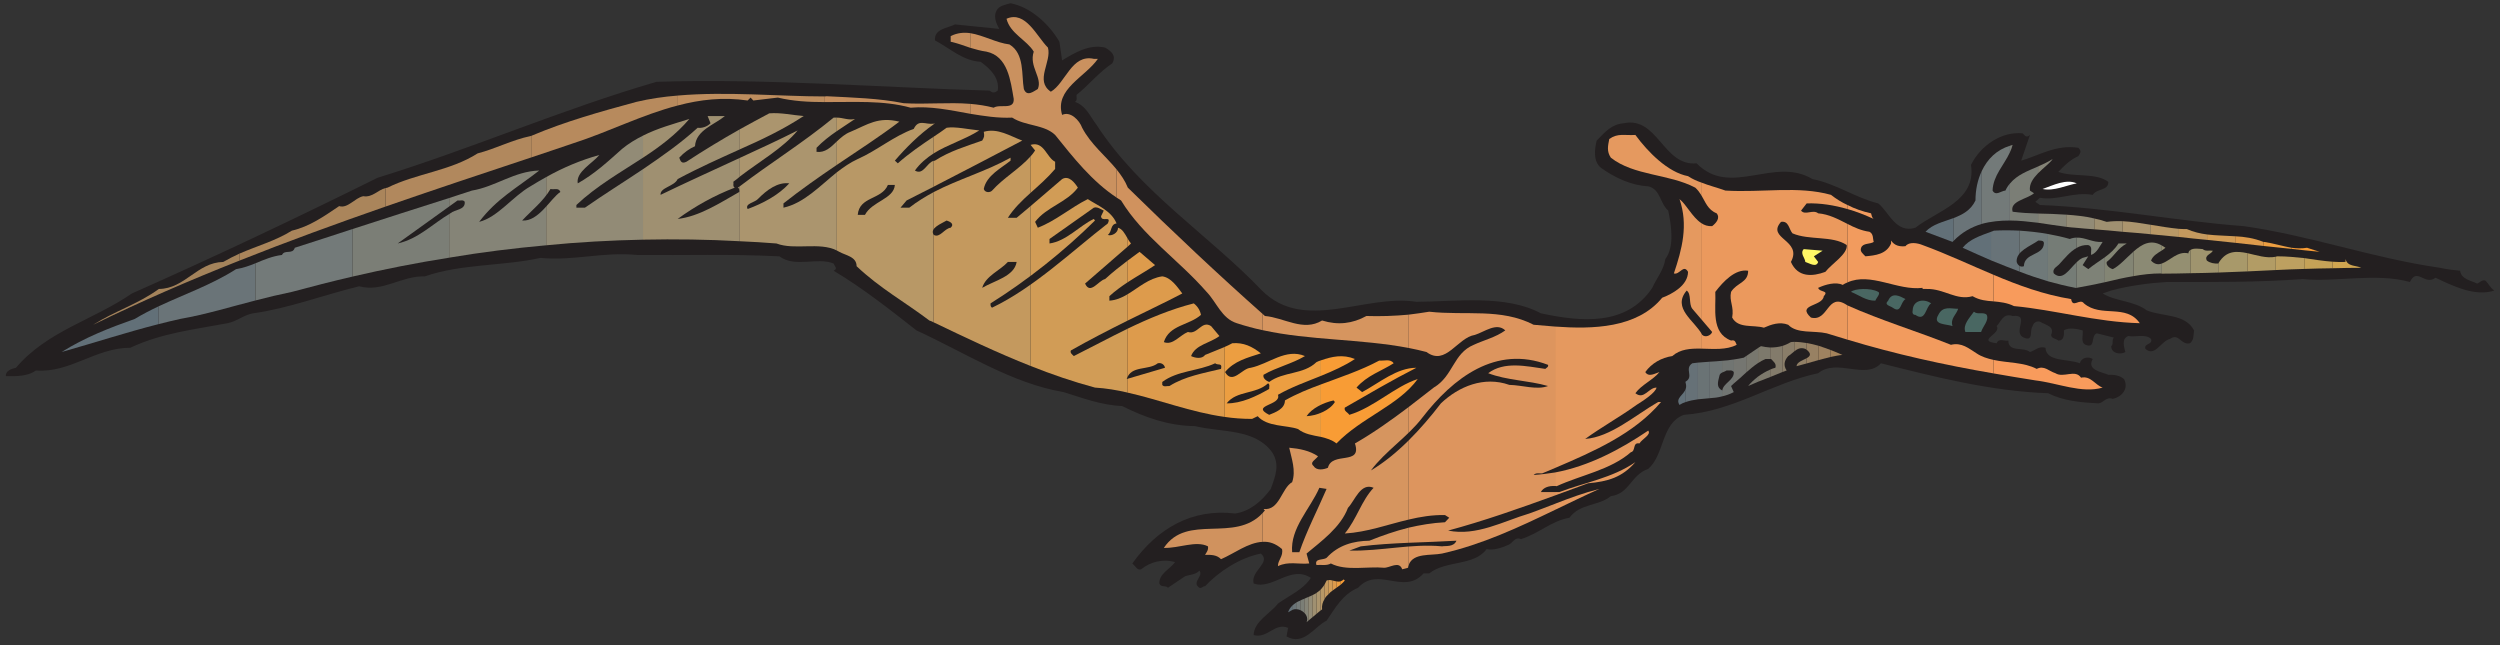 <?xml version="1.0" encoding="UTF-8" standalone="no"?>
<!-- Created with Inkscape (http://www.inkscape.org/) -->

<svg
   xmlns:dc="http://purl.org/dc/elements/1.1/"
   xmlns:cc="http://creativecommons.org/ns#"
   xmlns:rdf="http://www.w3.org/1999/02/22-rdf-syntax-ns#"
   xmlns:svg="http://www.w3.org/2000/svg"
   xmlns="http://www.w3.org/2000/svg"
   xmlns:sodipodi="http://sodipodi.sourceforge.net/DTD/sodipodi-0.dtd"
   xmlns:inkscape="http://www.inkscape.org/namespaces/inkscape"
   id="svg10269"
   version="1.1"
   inkscape:version="0.48.1 "
   width="271.25"
   height="70"
   xml:space="preserve"
   sodipodi:docname="Pterodactyl_9.pdf"><rect width="100%" height="100%" fill="#333333" stroke="none"/><defs
     id="defs10273" /><sodipodi:namedview
     pagecolor="#ffffff"
     bordercolor="#666666"
     borderopacity="1"
     objecttolerance="10"
     gridtolerance="10"
     guidetolerance="10"
     inkscape:pageopacity="0"
     inkscape:pageshadow="2"
     inkscape:window-width="640"
     inkscape:window-height="480"
     id="namedview10271"
     showgrid="false"
     inkscape:zoom="1.7695853"
     inkscape:cx="135.625"
     inkscape:cy="35"
     inkscape:window-x="384"
     inkscape:window-y="84"
     inkscape:window-maximized="0"
     inkscape:current-layer="g10277" /><g
     id="g10277"
     inkscape:groupmode="layer"
     inkscape:label="Pterodactyl_9"
     transform="matrix(1.25,0,0,-1.25,0,70)"><g
       id="g10279"
       transform="scale(0.24,0.24)"><path
         d="m 383.152,218.242 0.977,-6.762 c 4.641,2.852 9.848,5.946 15.547,4.645 2.281,-1.305 4.152,-2.934 2.605,-5.703 -4.64,-3.012 -8.871,-8.223 -12.941,-11.399 -0.082,-0.898 0.406,-2.039 -0.57,-2.527 4.07,-1.465 5.371,-5.129 7.812,-8.305 15.875,-24.433 40.621,-39.824 59.832,-59.937 15.387,-15.313 37.203,-1.141 55.844,-4.074 14.41,0.082 32.238,2.687 45.015,-4.153 14.735,-3.175 31.016,-4.64 40.297,9.203 1.547,3.5 4.153,6.434 4.723,10.422 3.418,4.481 2.113,12.301 1.055,17.512 -3.094,2.688 -2.766,7.734 -7.243,8.793 -5.945,0.246 -12.128,3.098 -17.093,6.68 -2.934,2.441 -2.282,6.84 -1.547,9.851 3.254,3.34 5.371,5.864 9.765,6.274 12.375,2.605 14.247,-15.637 26.375,-14.496 12.211,-12.543 28.004,2.687 41.926,-5.703 8.383,-1.629 15.547,-6.758 23.77,-8.793 3.824,-3.012 6.347,-10.997 13.429,-8.797 7.735,6.109 22.141,9.609 20.11,22.722 3.5,7.086 11.152,12.215 18.723,11.403 0.566,-0.571 1.058,-1.469 2.035,-0.981 l 0.566,0.41 -3.172,-9.285 c 6.188,1.711 12.617,5.946 20.676,4.641 1.141,-1.137 0.895,-1.711 0,-3.012 -3.094,-1.387 -5.129,-3.504 -7.246,-5.703 5.617,-2.035 13.433,-0.16 18.074,-3.582 0.16,-3.258 -4.152,-2.359 -5.617,-4.723 -7.004,1.223 -12.781,-2.199 -19.133,-1.058 l -1.625,-1.465 1.625,-1.141 c 25.317,-0.976 49.496,-5.863 73.836,-7.656 24.34,-3.5 46.563,-11.563 70.902,-15.066 2.606,-0.571 4.801,-0.813 7.246,-1.059 0.407,-3.094 3.907,-3.5 6.184,-4.641 1.059,0.407 1.793,1.547 3.012,1.059 1.14,-1.141 1.711,-2.606 3.176,-3.582 -6.754,-2.281 -14.817,1.547 -21.247,4.641 -3.906,-3.012 -6.675,3.91 -9.281,-1.547 -12.289,3.422 -26.781,-0.164 -38.746,1.058 -16.769,-1.222 -31.992,-1.058 -49.168,-1.058 -5.781,-0.325 -13.676,-1.305 -20.105,-3.094 l -3.094,-1.059 c 4.559,-2.851 11.312,-2.605 15.953,-6.109 5.781,-2.359 13.922,-1.141 17.094,-7.246 -0.242,-1.711 0,-3.504 -1.465,-4.645 -3.336,-0.812 -3.988,3.91 -7.246,1.551 -3.172,-0.652 -5.453,-6.68 -8.871,-3.586 -0.653,2.117 2.769,1.387 2.035,3.586 -2.035,1.953 -5.535,0.567 -8.223,1.055 -2.605,-0.895 -1.465,-4.235 -1.058,-5.781 -1.789,-1.059 -5.125,-0.571 -5.125,2.117 0.972,0.816 0.078,2.281 0.972,3.097 -2.031,0.567 -4.066,0.977 -6.183,1.547 -2.364,-0.898 -0.246,-5.621 -4.071,-4.156 -1.953,0.98 -0.734,3.504 -1.058,5.215 -1.875,0.57 -5.293,1.14 -6.758,0 0.082,-1.711 0,-3.746 -2.035,-3.664 -0.895,0.73 -2.524,0.73 -2.606,2.035 1.387,3.176 -1.953,3.5 -4.07,4.805 -1.383,0.324 -2.359,-0.571 -2.605,-1.629 -1.219,-1.305 0.492,-5.782 -3.172,-4.153 -4.399,1.871 2.605,8.551 -4.071,7.817 -3.421,1.14 -4.07,-1.875 -5.781,-3.664 1.953,-2.688 -7.57,-5.293 0,-6.192 0.817,2.039 2.77,0.653 4.235,0.981 0,-4.399 5.371,-2.121 7.812,-4.156 1.875,0.57 3.258,2.281 5.617,1.546 0.246,-5.211 8.141,-3.906 12.457,-5.617 0.407,2.035 3.012,2.606 4.641,1.547 -2.363,-4.07 3.5,-4.723 5.617,-5.699 2.195,0.078 4.149,-0.246 5.695,-1.547 1.875,-3.586 -0.976,-6.516 -4.07,-7.168 -2.441,0.895 -3.336,-1.465 -5.207,-1.629 -6.351,0.324 -12.699,0.895 -18.156,3.664 -20.676,0.734 -40.781,5.863 -60.481,10.832 -5.617,-6.109 -15.875,1.953 -22.711,-3.586 -16.851,-3.582 -30.773,-13.844 -48.601,-15.062 -8.219,-3.094 -6.918,-14.414 -12.86,-19.547 -6.351,-2.199 -6.675,-8.957 -13.515,-9.852 -4.477,-3.664 -11.07,-2.527 -14.977,-7.82 -6.429,-1.059 -11.316,-5.863 -17.582,-7.734 -2.199,1.059 -3.011,-1.629 -4.64,-2.117 -2.364,-1.059 -5.375,-2.035 -7.735,-1.469 -4.476,-6.188 -14.652,-3.988 -20.758,-8.793 l -2.035,0 c -7.164,-8.062 -16.441,2.769 -23.687,-5.211 -5.699,-2.363 -8.387,-7.574 -11.399,-11.891 -4.312,-2.039 -8.218,-9.285 -14.488,-5.703 l 0.57,3.098 c -4.804,2.035 -7.488,-3.992 -12.457,-2.605 0.082,4.965 6.188,7.898 8.793,11.398 3.989,2.852 9.282,5.133 11.883,9.285 -7.242,4.805 -13.918,-4.48 -20.676,-2.035 -1.218,4.559 6.512,7.574 2.606,10.828 -7.731,-1.547 -15.305,-6.594 -20.188,-11.805 -0.816,0.078 -1.14,-0.898 -2.035,-0.57 -3.012,2.035 1.629,4.152 0,6.188 -1.465,-1.547 -3.5,-1.387 -5.211,-2.035 l -6.183,-4.152 c -0.653,0.977 -2.528,0 -3.094,1.547 -0.164,3.5 3.742,5.129 5.695,7.734 -4.394,1.305 -9.035,0.082 -12.289,-2.606 -1.387,-0.488 -2.199,1.305 -2.605,1.547 l -0.571,0.57 c 9.118,12.785 21.653,19.953 37.2,18.078 5.211,0.734 9.609,4.398 12.863,8.879 1.629,4.477 3.418,8.793 0.488,13.274 -6.269,8.633 -18.234,7.086 -27.84,9.445 -9.605,0.082 -18.234,3.176 -26.375,7.25 -7.57,0.324 -14.328,2.93 -21.164,5.047 -18.804,3.176 -35.656,14.254 -53.238,22.317 -9.445,7.41 -19.539,15.39 -29.957,21.578 1.629,0.816 0.324,1.629 0,2.609 -5.941,2.442 -13.922,-1.629 -19.617,2.606 -18.723,0.894 -33.539,0.324 -51.285,0.488 -12.946,1.219 -22.711,-2.199 -35.168,-1.058 -12.942,-2.934 -28.817,-2.118 -41.762,-6.68 -8.625,0.246 -15.219,-5.863 -23.77,-3.582 -13.265,-3.258 -25.804,-8.063 -38.34,-9.774 -3.418,-0.57 -5.859,-2.929 -9.281,-3.582 -11.965,-2.281 -23.688,-3.504 -35.164,-8.879 -12.535,0 -21.816,-9.203 -34.109,-8.222 -2.93,-2.117 -7,-2.117 -10.906,-2.035 -0.082,1.953 2.035,2.684 3.66,3.011 11.316,13.356 28.168,17.344 41.926,26.875 29.953,13.274 59.504,27.282 88.891,41.86 34.11,10.504 66.59,24.754 100.86,34.691 39.074,1.301 82.707,-2.117 120.398,-3.176 1.223,-0.898 1.789,-0.898 3.012,0 0.73,4.559 -2.77,7.981 -6.188,10.422 -6.43,0.328 -11.07,4.887 -16.523,7.738 -0.328,4.235 4.558,4.399 7.242,5.782 5.293,-0.571 11.398,-1.141 16.039,-1.629 -1.141,1.953 -2.199,4.558 -0.977,6.68 0.895,1.707 3.254,2.117 5.047,2.605 7.242,-1.387 13.918,-7.492 17.664,-13.926"
         style="fill:#231f20;fill-opacity:1;fill-rule:nonzero;stroke:none"
         id="path10281" /><path
         d="m 86.598,141.609 0,-2.527 C 68.688,132 51.023,124.344 33.684,115.875 c 7.816,4.969 16.281,7.492 23.77,12.949 9.445,0.078 13.84,9.61 23.281,9.77 1.957,1.14 3.91,2.117 5.863,3.015"
         style="fill:#a4835b;fill-opacity:1;fill-rule:nonzero;stroke:none"
         id="path10283" /><path
         d="m 86.598,139.082 0,2.527 c 6.348,2.77 13.105,4.641 18.968,8.305 6.348,1.469 11.559,5.133 17.094,8.879 3.094,-0.98 5.617,2.93 8.711,3.582 3.336,-0.57 5.289,2.281 8.059,2.934 l 0,-6.68 c -17.746,-6.188 -35.414,-12.621 -52.832,-19.547"
         style="fill:#aa855b;fill-opacity:1;fill-rule:nonzero;stroke:none"
         id="path10285" /><path
         d="m 139.43,158.629 0,6.68 c 0.242,0.078 0.488,0.078 0.73,0.16 10.34,5.133 22.633,6.027 32.563,12.379 6.593,1.711 12.457,4.886 19.129,6.269 0.164,0 0.328,0.082 0.488,0.164 l 0,-7.816 c -17.664,-5.863 -35.328,-11.727 -52.91,-17.836"
         style="fill:#b1885d;fill-opacity:1;fill-rule:nonzero;stroke:none"
         id="path10287" /><path
         d="m 192.34,176.465 0,7.816 c 12.129,5.133 24.91,8.715 37.855,12.215 4.801,1.141 9.848,1.875 14.977,2.281 l 0,-3.582 c -12.942,-3.34 -25.152,-9.609 -37.852,-13.683 -4.965,-1.711 -9.933,-3.34 -14.98,-5.047"
         style="fill:#b78a5d;fill-opacity:1;fill-rule:nonzero;stroke:none"
         id="path10289" /><path
         d="m 245.172,195.195 0,3.582 c 17.582,1.547 37.039,-0.324 52.914,-0.324 l 0,-2.039 c -5.699,0 -11.398,0.328 -16.77,1.629 l -8.875,-1.059 -0.976,1.059 -1.059,-1.059 c -8.871,1.305 -17.176,0.329 -25.234,-1.789"
         style="fill:#bd8d5e;fill-opacity:1;fill-rule:nonzero;stroke:none"
         id="path10291" /><path
         d="m 298.086,196.414 0,2.039 c 0.324,0 0.566,0 0.812,0.078 9.442,-0.488 19.051,-0.73 27.922,-2.523 8.059,-0.488 16.2,0.406 24.094,-0.242 l 0,-3.586 c -7.242,1.304 -14.406,2.851 -21.57,2.199 -9.93,2.769 -20.758,1.957 -31.258,2.035 l 0,0 z m 52.828,24.922 0,-5.293 c -2.277,0.812 -4.637,1.629 -7.082,2.199 l 0,2.035 c 2.445,1.223 4.805,1.383 7.082,1.059"
         style="fill:#c48e5e;fill-opacity:1;fill-rule:nonzero;stroke:none"
         id="path10293" /><path
         d="m 350.914,192.18 0,3.586 c 2.852,-0.246 5.699,-0.653 8.469,-1.387 2.195,1.469 7.488,-0.977 7.246,3.176 -1.141,6.597 -2.117,15.472 -9.852,17.101 -1.953,0.246 -3.906,0.817 -5.863,1.387 l 0,5.293 c 4.723,-0.734 9.445,-3.504 14.168,-4.074 5.535,-3.336 4.313,-11.074 5.207,-16.121 1.141,-3.016 3.664,-0.735 5.047,0 1.793,4.07 -3.254,8.062 -1.465,13.515 -2.441,4.153 -8.547,6.516 -9.848,11.891 6.918,3.094 10.989,-6.516 14.977,-10.422 1.465,-5.133 -4.883,-11.973 1.059,-15.965 5.375,3.176 7.488,13.684 15.546,11.891 l 1.465,0 c -4.636,-6.676 -15.711,-10.91 -12.941,-20.278 3.012,1.465 6.269,-1.953 7.246,-4.64 3.094,-5.945 8.383,-10.098 12.453,-15.067 l 0,-10.179 c -8.871,5.863 -15.547,14.332 -22.223,22.64 -3.988,3.825 -10.746,3.176 -15.546,6.27 -5.129,-0.246 -10.176,0.57 -15.145,1.383"
         style="fill:#ca915f;fill-opacity:1;fill-rule:nonzero;stroke:none"
         id="path10295" /><path
         d="m 403.828,161.887 0,10.179 c 1.629,-2.035 3.094,-4.152 4.07,-6.597 16.524,-16.207 32.969,-31.68 48.762,-45.684 l 0,-5.863 c -3.176,0.648 -6.351,1.547 -9.363,2.523 -5.453,1.711 -7.242,7.493 -10.906,11.321 -10.422,11.886 -23.039,20.113 -30.934,33.062 -0.488,0.324 -1.059,0.652 -1.629,1.059 l 0,0 z m 52.832,-114.094 0,-10.422 c -5.293,-0.246 -10.422,-4.316 -15.058,-6.273 -1.465,1.547 -3.504,1.629 -5.782,1.547 0.571,0.977 1.301,1.793 1.059,3.094 -4.316,2.203 -10.418,-0.731 -15.957,-0.566 8.387,12.621 25.562,1.629 35.738,12.621"
         style="fill:#d0925e;fill-opacity:1;fill-rule:nonzero;stroke:none"
         id="path10297" /><path
         d="m 456.66,37.371 0,10.422 c 0.242,0.328 0.488,0.57 0.813,0.894 l -0.489,0.57 c 5.782,-0.731 6.512,7.574 10.34,9.691 1.465,4.234 -0.246,8.633 -1.058,12.461 3.742,-0.328 7.406,-1.059 10.418,-3.094 -0.813,-1.223 -3.254,-2.199 -1.547,-3.586 1.058,-1.707 3.664,-1.219 5.129,-0.57 1.464,6.027 12.457,0.652 9.769,8.797 6.43,3.664 13.106,8.387 19.457,13.191 l 0,-40.719 c -7.652,-1.789 -14.98,-4.559 -23.121,-5.047 4.317,5.211 6.024,11.891 10.422,16.531 -4.723,2.035 -6.758,-4.641 -9.281,-7.246 -2.606,-7.004 -9.606,-12.055 -14.977,-16.535 l 0.977,-3.582 c -3.746,-0.406 -7.571,0.894 -11.317,-0.977 -0.082,2.199 2.035,3.582 1.465,6.188 -2.359,2.039 -4.64,2.77 -7,2.609 l 0,0 z m 0,76.551 0,5.863 c 0.242,-0.246 0.488,-0.488 0.813,-0.734 6.922,-0.571 13.922,-5.781 20.679,-1.629 5.778,-1.793 10.989,-1.141 16.036,1.629 4.8,-0.164 10.175,0 15.304,0.488 l 0,-12.055 c -17.504,3.34 -35.738,2.692 -52.832,6.438 l 0,0 z m 52.832,-71.422 0,-13.438 c -0.082,-0.324 -0.246,-0.652 -0.246,-1.059 l -2.117,-0.57 c -1.137,3.258 -4.559,0.406 -6.676,0.57 -5.695,0.57 -13.672,-1.305 -19.129,1.547 -1.465,-0.894 -3.5,-0.406 -5.211,-0.57 -0.812,2.527 2.524,1.711 3.664,2.605 4.235,4.645 9.77,6.109 15.469,6.191 4.641,1.871 9.359,3.5 14.246,4.723"
         style="fill:#d6955f;fill-opacity:1;fill-rule:nonzero;stroke:none"
         id="path10299" /><path
         d="m 509.492,29.062 0,13.438 c 4.231,0.977 8.547,1.711 13.106,1.953 l 1.547,1.629 -1.547,0.977 c -4.641,0.082 -8.957,-0.648 -13.106,-1.629 l 0,40.719 c 3.094,2.363 6.106,4.727 9.035,7.004 7.082,4.156 7,12.379 14.489,15.473 3.664,1.711 7.898,2.688 11.398,5.215 -3.176,3.012 -7.57,-0.57 -10.992,-1.629 -6.348,-0.977 -10.5,-11.402 -17.5,-6.191 -2.199,0.57 -4.313,1.058 -6.43,1.464 l 0,12.055 c 2.524,0.324 5.047,0.652 7.406,1.059 13.27,-1.465 25.887,1.382 37.77,-4.723 2.363,-0.164 4.969,-0.406 7.734,-0.652 l 0,-51.141 c -1.629,-0.652 -3.175,-1.305 -4.64,-1.957 -1.059,-0.082 -2.278,0.328 -3.094,-0.57 2.605,0.164 5.129,0.488 7.734,0.898 l 0,-4.887 c -2.195,0.082 -4.23,-0.488 -5.129,-2.199 l 5.129,0 0,-1.223 c -12.941,-4.723 -25.968,-9.285 -38.664,-12.703 10.254,-2.117 20.024,3.418 29.387,6.188 3.09,1.141 6.184,2.281 9.277,3.504 l 0,-2.199 c -13.187,-6.352 -26.375,-12.543 -40.863,-15.801 -4.152,-0.812 -10.34,0.328 -12.047,-4.07"
         style="fill:#dd955e;fill-opacity:1;fill-rule:nonzero;stroke:none"
         id="path10301" /><path
         d="m 562.402,48.934 0,2.199 c 5.211,2.035 10.504,3.988 16.039,5.375 -5.457,-2.445 -10.746,-5.051 -16.039,-7.574 l 0,0 z m 0,5.211 0,1.223 1.547,0 c 9.199,3.5 19.129,5.051 27.516,10.832 -4.805,-5.539 -9.93,-7.004 -17.094,-7.656 -3.988,-1.465 -7.98,-2.934 -11.969,-4.399 l 0,0 z m 0,3.422 0,4.887 c 12.211,2.277 23.61,8.305 33.703,15.145 1.219,-1.465 -2.199,-3.012 -3.175,-4.641 -2.606,0.488 -1.223,-2.769 -3.094,-3.176 -7.406,-6.434 -17.988,-8.227 -26.863,-12.297 -0.243,0.082 -0.407,0.082 -0.571,0.082 l 0,0 z m 0,6.516 0,51.141 c 13.594,-0.977 29.633,-0.653 38.75,10.425 3.825,1.465 9.282,4.477 9.36,9.364 -1.625,2.933 -3.094,-1.223 -5.125,-0.571 2.929,8.715 5.289,17.512 2.031,26.875 2.445,-1.875 4.559,-6.433 7.816,-8.632 l 0,-45.442 c -3.824,0.082 -7.57,-0.164 -10.418,-2.687 -3.91,-0.571 -7.492,-2.606 -9.769,-5.782 1.219,-2.035 3.664,-0.41 5.129,0 -2.281,-2.852 -6.594,-4.641 -8.711,-7.656 3.176,-2.523 4.801,2.117 7.652,2.035 -0.406,-1.871 -4.64,-4.641 -7.246,-6.269 -6.105,-4.398 -12.859,-8.145 -18.558,-12.297 9.117,0.652 17.828,8.387 26.375,13.355 l 1.058,0 C 591.059,76.457 576.324,70.027 562.402,64.082 l 0,0 z m 52.832,103.262 0,-4.481 c -0.57,0.895 -1.218,1.793 -2.117,2.606 -9.605,5.051 -22.14,4.234 -30.527,10.832 -1.547,2.281 -1.055,4.316 -0.567,6.758 3.09,2.199 5.454,1.222 9.442,1.468 4.476,-6.109 11.723,-13.519 19.047,-14.906 1.465,-0.976 3.093,-1.707 4.722,-2.277"
         style="fill:#e5995f;fill-opacity:1;fill-rule:nonzero;stroke:none"
         id="path10303" /><path
         d="m 615.234,107.242 0,45.442 c 1.141,-0.813 2.442,-1.223 3.989,-1.141 1.465,1.141 3.011,2.934 1.629,4.641 -3.258,1.304 -4.071,4.156 -5.618,6.679 l 0,4.481 c 2.848,-1.141 5.864,-1.875 8.793,-2.934 13.348,-0.812 26.211,1.793 38.176,-1.547 1.875,-1.465 3.828,-2.687 5.945,-3.664 l 0,-1.465 c -4.804,1.383 -9.769,2.2 -14.734,2.036 l -2.035,-2.606 c 1.465,-1.875 4.312,0.57 6.187,-0.98 3.907,-0.325 7.243,-2.118 10.582,-3.825 l 0,-21.175 c -0.652,-0.243 -1.222,-0.571 -1.71,-0.895 -2.442,1.223 -6.27,0.164 -8.872,-1.059 0.489,-1.71 4.067,-0.816 2.036,-3.015 -0.411,-3.824 -10.016,-2.848 -4.641,-7.735 6.43,-1.628 5.777,9.286 12.941,4.563 0.082,-0.082 0.164,-0.082 0.246,-0.164 l 0,-12.379 c -2.523,0.734 -5.046,1.547 -7.492,2.281 -4.64,1.059 -10.742,-0.246 -13.918,3.094 -3.093,1.223 -6.187,0.082 -8.793,-1.059 -3.906,1.141 -9.277,-0.406 -11.476,3.664 0.734,4.071 -1.141,5.864 -0.406,9.286 2.113,3.418 6.183,3.257 6.183,7.652 -4.637,0.734 -8.953,-3.824 -11.883,-7.652 0.325,-5.786 -1.711,-14.825 5.7,-17.59 1.546,0.324 1.546,-0.571 2.035,-1.551 -3.746,-1.953 -8.387,-1.465 -12.864,-1.383"
         style="fill:#eb995d;fill-opacity:1;fill-rule:nonzero;stroke:none"
         id="path10305" /><path
         d="m 668.148,110.5 0,12.379 c 12.211,-5.457 24.989,-9.285 37.446,-14.254 3.906,0.98 6.511,-1.383 9.277,-3.094 1.793,-1.222 3.91,-1.871 6.106,-2.359 l 0,-4.887 c -17.989,3.094 -35.653,7.004 -52.829,12.215 l 0,0 z m 0,20.684 0,21.175 c 2.524,-1.304 5.047,-2.445 7.977,-2.851 1.547,-0.813 1.141,-2.524 1.547,-3.664 -1.305,-0.895 -3.906,-0.328 -4.559,-2.117 -0.57,-1.387 0.731,-2.2 1.547,-3.094 3.582,0.324 7.57,0.73 9.278,4.64 l 0,1.059 c 1.222,-1.793 3.015,-2.281 5.21,-2.035 1.305,1.711 4.399,1.141 6.188,0.406 8.711,-3.176 17.094,-7.168 25.641,-10.75 l 0,-9.609 c -2.524,0.164 -5.047,0.406 -7.571,1.871 -5.859,-1.707 -10.254,2.769 -16.605,2.609 l -1.465,0 0,0.406 c -9.035,-1.14 -18.805,5.782 -27.188,1.954 l 0,0 z m 0,26.55 0,1.465 c 2.684,-1.386 5.536,-2.363 8.547,-3.015 0.243,-0.813 0.325,-1.625 0.977,-2.036 -3.094,1.387 -6.27,2.688 -9.524,3.586"
         style="fill:#f29b5e;fill-opacity:1;fill-rule:nonzero;stroke:none"
         id="path10307" /><path
         d="m 720.977,98.285 0,4.887 c 5.211,-1.141 10.992,-0.817 15.632,-3.258 2.684,1.383 4.395,-0.816 6.754,-1.551 2.93,-1.871 7.164,1.551 9.282,-1.625 3.5,0.812 5.128,-2.688 7.816,-3.586 -7.57,-2.199 -16.121,1.629 -24.34,2.606 -5.129,0.816 -10.098,1.629 -15.144,2.527 l 0,0 z m 0,26.059 0,9.609 c 9.039,-3.828 18.156,-7.168 28.086,-8.793 0.57,-3.504 3.175,0.488 4.64,-1.551 6.188,-5.293 15.223,0 20.188,-7.164 -15.793,0.407 -30.61,4.805 -45.504,6.188 -2.442,1.222 -4.965,1.469 -7.41,1.711"
         style="fill:#f89b5c;fill-opacity:1;fill-rule:nonzero;stroke:none"
         id="path10309" /><path
         d="m 57.375,122.551 0,-6.434 c -11.805,-3.012 -23.285,-6.758 -35.086,-10.097 8.301,5.214 17.258,8.714 26.457,11.972 2.848,1.711 5.695,3.176 8.629,4.559"
         style="fill:#627078;fill-opacity:1;fill-rule:nonzero;stroke:none"
         id="path10311" /><path
         d="m 57.375,116.117 0,6.434 c 9.359,4.398 19.211,7.82 28,13.437 2.523,0.41 4.805,1.223 7.004,2.117 l 0,-13.437 c -8.957,-2.277 -17.828,-5.047 -27.191,-6.676 -2.606,-0.57 -5.211,-1.222 -7.812,-1.875"
         style="fill:#6a7478;fill-opacity:1;fill-rule:nonzero;stroke:none"
         id="path10313" /><path
         d="m 92.379,124.668 0,13.437 c 3.09,1.305 6.184,2.606 9.605,3.016 0.977,2.117 3.825,0 4.637,2.606 6.922,2.199 13.84,4.48 20.84,6.757 l 0,-17.183 c -7.324,-1.707 -14.652,-3.582 -21.895,-5.535 -4.398,-0.899 -8.793,-1.957 -13.187,-3.098"
         style="fill:#737a79;fill-opacity:1;fill-rule:nonzero;stroke:none"
         id="path10315" /><path
         d="m 127.461,133.301 0,17.183 c 11.641,3.746 23.363,7.575 35.004,11.239 l 0,-21.578 c -11.805,-1.875 -23.445,-4.157 -35.004,-6.844"
         style="fill:#7b7e76;fill-opacity:1;fill-rule:nonzero;stroke:none"
         id="path10317" /><path
         d="m 162.465,140.145 0,21.578 c 2.769,0.894 5.535,1.793 8.223,2.687 8.464,1.387 15.304,7.004 24.339,7.25 -8.14,-6.351 -15.386,-10.18 -21.734,-18.57 6.676,1.629 12.129,9.203 18.559,12.867 1.875,1.141 3.746,2.281 5.699,3.34 l 0,-24.676 c -11.805,-1.058 -23.528,-2.523 -35.086,-4.476"
         style="fill:#858477;fill-opacity:1;fill-rule:nonzero;stroke:none"
         id="path10319" /><path
         d="m 197.551,144.621 0,24.676 c 6.105,3.422 12.453,6.109 19.211,7.98 -2.442,-3.011 -8.547,-6.109 -7.813,-10.261 6.102,3.422 10.824,7.82 16.035,12.461 2.36,1.953 4.965,3.5 7.571,4.804 l 0,-7.98 c -8.223,-5.375 -16.852,-10.262 -24.094,-17.102 l 0,-0.976 3.09,0 c 7.004,4.886 14.086,9.281 21.004,13.925 l 0,-25.492 c -11.723,-0.242 -23.446,-0.894 -35.004,-2.035"
         style="fill:#928b76;fill-opacity:1;fill-rule:nonzero;stroke:none"
         id="path10321" /><path
         d="m 232.555,146.656 0,25.492 c 6.84,4.641 13.593,9.364 19.781,14.985 1.383,-0.246 3.418,0.324 4.641,1.629 l -1.059,2.605 6.266,0 c -3.825,-3.176 -10.5,-5.133 -10.825,-10.914 -2.035,-0.894 -3.988,-2.281 -5.699,-4.152 0.488,-1.387 0.895,-2.281 2.606,-1.465 6.347,4.152 12.781,8.062 19.293,11.727 l 0,-7.25 c -7.329,-3.336 -14.735,-6.594 -22.469,-10.75 -1.219,-2.688 -6.43,-3.012 -6.188,-5.7 9.446,4.563 19.133,8.957 28.657,13.356 l 0,-6.758 c -0.735,-0.652 -1.547,-1.305 -2.36,-1.875 0.242,-0.652 -0.328,-1.711 0.567,-2.117 -7.325,-2.77 -14.571,-6.84 -20.676,-11.321 7.816,0.899 15.14,5.704 22.305,9.774 0,0.488 0.082,1.305 -0.571,1.547 0.246,0.164 0.571,0.328 0.735,0.488 l 0,-19.871 c -11.641,0.652 -23.364,0.816 -35.004,0.57 l 0,0 z m 0,29.645 0,7.98 c 5.293,2.688 11.07,4.235 16.769,6.028 -4.883,-5.704 -10.664,-10.02 -16.769,-14.008"
         style="fill:#9f9071;fill-opacity:1;fill-rule:nonzero;stroke:none"
         id="path10323" /><path
         d="m 267.559,146.086 0,19.871 c 11.234,8.551 22.629,15.555 33.945,24.84 0.406,0 0.812,0 1.141,0 l 0,-4.887 c -2.606,-1.793 -5.047,-3.664 -7.329,-6.027 l 0,-1.465 c 3.094,-0.406 5.129,1.629 7.329,3.746 l 0,-8.469 c -6.594,-4.48 -13.106,-9.039 -19.293,-13.925 l 0,-1.547 c 7.406,1.629 13.105,7.816 19.293,12.785 l 0,-28.258 c -6.352,3.176 -15.223,0 -21.817,2.523 -4.398,0.325 -8.793,0.653 -13.269,0.813 l 0,0 z m 0,23.375 0,6.758 c 7.082,3.258 14.164,6.515 20.921,9.937 -5.21,-6.355 -13.597,-11.078 -20.921,-16.695 l 0,0 z m 0,9.852 0,7.25 c 3.582,1.953 7.082,3.91 10.664,5.781 4.394,0.324 8.222,-0.653 12.453,-0.977 -7.731,-5.051 -15.383,-8.633 -23.117,-12.054"
         style="fill:#ab956e;fill-opacity:1;fill-rule:nonzero;stroke:none"
         id="path10325" /><path
         d="m 302.645,142.75 0,28.258 c 2.441,1.871 4.882,3.582 7.57,4.805 7,3.093 13.023,8.304 20.269,10.914 1.707,3.664 4.231,1.464 7.164,1.871 l 0,-0.246 c -5.046,-3.5 -10.015,-8.469 -14.003,-13.11 l 1.058,-0.976 c 4.152,3.664 8.547,6.675 12.945,9.609 l 0,-6.027 c -2.523,-1.629 -4.886,-3.582 -6.757,-6.188 3.011,-1.875 4.312,2.848 6.757,3.5 l 0,-9.363 c -3.257,-1.629 -6.515,-3.34 -9.769,-4.969 l -2.199,-2.605 3.175,0 c 2.848,2.199 5.782,3.988 8.793,5.617 l 0,-47.07 c -0.488,0.246 -0.976,0.488 -1.546,0.652 -9.036,6.84 -17.747,11.562 -26.293,19.625 0,3.504 -3.993,3.91 -6.27,5.215 -0.242,0.16 -0.57,0.324 -0.894,0.488 l 0,0 z m 0,30.945 0,8.469 c 1.464,1.383 3.011,2.77 4.964,3.504 6.348,2.684 9.93,5.535 17.664,3.664 -7.082,-5.375 -14.898,-10.426 -22.628,-15.637 l 0,0 z m 0,12.215 0,4.887 c 2.277,0 4.152,-1.059 6.593,-0.488 -2.199,-1.469 -4.398,-2.934 -6.593,-4.399"
         style="fill:#b89866;fill-opacity:1;fill-rule:nonzero;stroke:none"
         id="path10327" /><path
         d="m 337.648,116.77 0,47.07 c 9.036,4.723 18.965,7.492 27.84,12.461 l 0,-1.059 c -3.175,-2.605 -8.793,-5.375 -9.687,-10.262 0.406,-1.382 2.277,-1.382 3.012,-0.57 4.07,4.563 9.769,7.738 13.917,12.379 l 0,-13.191 c -3.171,-2.852 -6.101,-5.703 -8.218,-9.039 l 3.172,0 5.046,4.234 0,-57.82 c -11.964,4.722 -23.523,10.261 -35.082,15.797 l 0,0 z m 0,49.027 0,9.363 c 0.161,0 0.325,0 0.489,0.082 5.289,3.422 11.312,5.211 17.093,7.246 0.813,1.387 0.813,1.629 0.571,3.18 5.047,1.465 9.523,-1.551 13.918,-3.18 -10.66,-5.617 -21.328,-11.156 -32.071,-16.691 l 0,0 z m 0,12.051 0,6.027 c 1.625,1.059 3.172,2.117 4.719,3.258 3.176,0.488 7.735,-0.57 11.805,-0.977 -5.129,-3.258 -11.317,-5.051 -16.524,-8.308 l 0,0 z m 0,10.504 0,0.246 c 0.161,0.082 0.325,0.082 0.489,0.164 -0.164,-0.164 -0.328,-0.246 -0.489,-0.41"
         style="fill:#c4995e;fill-opacity:1;fill-rule:nonzero;stroke:none"
         id="path10329" /><path
         d="m 372.73,100.973 0,57.82 11.399,9.77 c 2.441,1.468 4.559,-1.301 5.699,-3.094 -4.07,-5.457 -11.316,-6.922 -15.469,-12.379 l 0.977,-2.117 c 6.434,2.445 11.969,7.332 18.074,10.343 3.66,-2.363 8.547,-4.234 10.418,-8.796 -2.359,-0.325 -1.547,-2.93 -3.176,-4.153 1.305,-0.57 3.828,0.735 3.664,2.606 1.547,-0.407 2.442,-2.035 3.418,-3.746 l 0,-3.176 -15.3,-13.274 c 1.871,-4.234 4.882,1.141 7.242,1.629 2.851,2.606 5.375,4.559 8.058,6.598 l 0,-7.82 c -2.195,-1.465 -4.476,-3.094 -6.511,-4.969 l 0,-1.625 c 2.363,0.16 4.476,1.058 6.511,2.277 l 0,-9.527 c -6.836,-3.418 -13.675,-6.922 -20.429,-10.75 -0.407,-0.895 0.488,-1.465 1.058,-2.035 6.512,3.258 12.86,6.679 19.371,9.855 l 0,-23.047 c -3.824,0.894 -7.73,1.547 -11.718,1.789 -7.899,2.117 -15.715,4.805 -23.286,7.821 l 0,0 z m 0,62.625 0,13.191 c 0.571,0.652 1.141,1.305 1.629,2.117 l -1.629,2.035 c 4.887,1.469 5.782,-4.64 8.875,-6.105 l 0,-2.606 c -2.687,-3.175 -5.859,-5.945 -8.875,-8.632"
         style="fill:#d19c56;fill-opacity:1;fill-rule:nonzero;stroke:none"
         id="path10331" /><path
         d="m 407.734,91.363 0,23.047 c 7.735,3.746 15.711,7.082 24.016,9.199 1.383,-1.058 2.281,-2.523 2.605,-4.152 -4.316,-3.828 -11.48,-3.582 -13.433,-9.852 3.258,-1.304 5.781,2.524 8.711,3.665 3.5,-1.141 4.965,4.394 8.387,2.117 l 3.011,-3.586 c -3.422,-2.606 -8.711,-3.094 -10.258,-7.246 1.301,-0.653 3.907,-1.223 5.047,0.406 2.36,0.977 4.723,1.875 7,2.852 l 0,-25.247 c -12.211,1.711 -23.441,6.191 -35.086,8.797 l 0,0 z m 0,25.977 0,9.527 c 4.071,2.446 7.817,5.863 12.618,6.516 3.175,-0.406 5.457,-3.828 7.246,-6.188 -6.512,-3.422 -13.188,-6.515 -19.864,-9.855 l 0,0 z m 0,13.844 0,7.82 c 1.387,1.059 2.852,2.117 4.399,3.258 l 5.617,-4.809 c -3.012,-2.035 -6.516,-3.988 -10.016,-6.269 l 0,0 z m 0,12.867 0,3.176 c 0.411,-0.731 0.817,-1.383 1.305,-1.954 l -1.305,-1.222"
         style="fill:#dd9b4c;fill-opacity:1;fill-rule:nonzero;stroke:none"
         id="path10333" /><path
         d="m 442.82,82.566 0,25.247 c 0.977,0.406 1.953,0.894 2.852,1.382 4.07,0.328 7.16,-1.14 10.336,-3.664 -4.801,-1.547 -9.688,-2.769 -12.942,-6.758 2.684,-4.723 6.106,1.383 9.278,1.547 6.594,1.383 12.699,7.164 19.621,4.235 -4.805,-2.852 -10.176,-3.992 -14.981,-6.758 -0.406,-1.305 1.141,-2.281 2.036,-2.609 5.21,3.828 12.375,2.609 17.093,7.168 0.492,0.247 1.059,0.489 1.629,0.653 l 0,-5.621 c -5.207,-2.117 -10.746,-4.07 -15.547,-6.84 1.383,-3.91 -10.175,-3.664 -3.175,-7.246 2.199,0.894 5.699,2.117 5.699,5.211 4.152,2.363 8.547,4.152 13.023,5.781 l 0,-18.973 c -2.929,0.57 -5.941,0.977 -8.301,2.848 -4.152,1.465 -11.152,0.734 -14.574,4.644 l -2.035,-0.981 c -3.5,0 -6.754,0.246 -10.012,0.734"
         style="fill:#ec9e41;fill-opacity:1;fill-rule:nonzero;stroke:none"
         id="path10335" /><path
         d="m 477.742,75.32 0,18.973 c 7.164,2.688 14.41,5.051 21.086,8.633 1.789,-0.164 4.07,0.734 5.207,-0.977 -4.476,-2.851 -9.605,-4.398 -13.43,-8.797 l 2.036,-1.629 c 6.347,3.422 12.535,8.797 19.617,8.797 -8.793,-4.48 -17.258,-9.445 -25.887,-14.414 -0.406,-1.305 1.141,-1.711 1.629,-2.606 8.953,2.688 16.445,10.258 24.746,12.949 l 0,0 c -7,-9.613 -20.269,-13.848 -29.387,-23.293 -1.629,1.305 -3.582,1.871 -5.617,2.363 l 0,0 z m 0,22.066 0,5.621 c 3.988,1.383 7.899,2.281 12.293,0.488 -3.664,-2.441 -7.894,-4.316 -12.293,-6.109"
         style="fill:#f89c35;fill-opacity:1;fill-rule:nonzero;stroke:none"
         id="path10337" /><path
         d="m 512.746,96.25 0.082,0 -0.082,0"
         style="fill:#f89c35;fill-opacity:1;fill-rule:nonzero;stroke:none"
         id="path10339" /><path
         d="m 706.57,154.477 0,-8.227 c -0.164,-0.164 -0.324,-0.324 -0.406,-0.406 l -9.769,3.664 c 2.523,2.769 6.511,3.582 10.175,4.969"
         style="fill:#627078;fill-opacity:1;fill-rule:nonzero;stroke:none"
         id="path10341" /><path
         d="m 706.57,146.25 0,8.227 c 3.176,1.218 6.188,2.769 7.895,6.351 0,3.746 0.734,7.41 2.281,10.668 l 0,-19.137 c -3.746,-1.14 -7.164,-3.015 -10.176,-6.109"
         style="fill:#6a7478;fill-opacity:1;fill-rule:nonzero;stroke:none"
         id="path10343" /><path
         d="m 716.746,152.359 0,19.137 c 2.035,4.317 5.371,7.656 10.176,9.121 l 0,-2.363 c -2.117,-4.641 -6.106,-8.469 -6.27,-13.844 1.141,-2.117 3.094,-0.082 4.641,0 0.406,0.899 0.977,1.793 1.629,2.524 l 0,-13.356 c -3.5,0 -6.922,-0.324 -10.176,-1.219"
         style="fill:#737a79;fill-opacity:1;fill-rule:nonzero;stroke:none"
         id="path10345" /><path
         d="m 726.922,153.578 0,13.356 c 2.605,3.175 6.43,4.562 10.176,6.191 l 0,-2.445 c -1.793,-1.871 -3.258,-3.907 -2.934,-6.27 l 1.469,-0.976 c -2.606,-2.2 -8.875,-2.77 -7.735,-6.676 3.012,-0.41 6.106,-0.574 9.2,-0.653 l 0,-3.339 c -3.422,0.406 -6.84,0.812 -10.176,0.812 l 0,0 z m 0,24.676 0,2.363 c 0.324,0.082 0.648,0.242 0.976,0.324 -0.246,-0.976 -0.57,-1.871 -0.976,-2.687"
         style="fill:#7b7e76;fill-opacity:1;fill-rule:nonzero;stroke:none"
         id="path10347" /><path
         d="m 737.098,152.766 0,3.339 c 3.418,-0.082 6.836,-0.164 10.175,-0.41 l 0,-4.394 c -3.339,0.406 -6.757,0.976 -10.175,1.465 l 0,0 z m 0,17.914 0,2.445 c 1.789,0.813 3.582,1.629 5.289,2.688 -0.977,-1.465 -3.336,-3.176 -5.289,-5.133"
         style="fill:#858477;fill-opacity:1;fill-rule:nonzero;stroke:none"
         id="path10349" /><path
         d="m 747.273,151.301 0,4.394 c 3.418,-0.242 6.836,-0.566 10.176,-1.382 l 0,-3.911 c -2.281,0.164 -4.558,0.328 -6.84,0.571 -1.14,0.082 -2.199,0.164 -3.336,0.328"
         style="fill:#928b76;fill-opacity:1;fill-rule:nonzero;stroke:none"
         id="path10351" /><path
         d="m 757.449,150.402 0,3.911 c 1.547,-0.325 3.012,-0.735 4.477,-1.223 1.789,0.246 3.742,0.328 5.695,0.246 l 0,-3.828 c -3.336,0.324 -6.754,0.652 -10.172,0.894"
         style="fill:#9f9071;fill-opacity:1;fill-rule:nonzero;stroke:none"
         id="path10353" /><path
         d="m 767.621,149.508 0,3.828 c 3.34,-0.164 6.758,-0.734 10.258,-1.305 l 0,-3.418 c -3.418,0.325 -6.836,0.649 -10.258,0.895"
         style="fill:#ab956e;fill-opacity:1;fill-rule:nonzero;stroke:none"
         id="path10355" /><path
         d="m 777.879,148.613 0,3.418 c 3.418,-0.57 6.84,-1.14 10.176,-1.465 l 0,-2.933 c -3.418,0.328 -6.836,0.652 -10.176,0.98"
         style="fill:#b89866;fill-opacity:1;fill-rule:nonzero;stroke:none"
         id="path10357" /><path
         d="m 788.055,147.633 0,2.933 c 0.976,-0.082 1.871,-0.082 2.847,-0.082 2.364,-1.058 4.887,-1.629 7.328,-1.953 l 0,-1.953 c -3.417,0.324 -6.757,0.649 -10.175,1.055"
         style="fill:#c4995e;fill-opacity:1;fill-rule:nonzero;stroke:none"
         id="path10359" /><path
         d="m 798.23,146.578 0,1.953 c 3.336,-0.406 6.758,-0.406 10.176,-0.652 l 0,-2.363 c -3.34,0.328 -6.758,0.734 -10.176,1.062"
         style="fill:#d19c56;fill-opacity:1;fill-rule:nonzero;stroke:none"
         id="path10361" /><path
         d="m 808.406,145.516 0,2.363 c 3.336,-0.164 6.758,-0.652 10.176,-2.035 l 0,-1.465 c -3.34,0.406 -6.758,0.73 -10.176,1.137"
         style="fill:#dd9b4c;fill-opacity:1;fill-rule:nonzero;stroke:none"
         id="path10363" /><path
         d="m 818.582,144.379 0,1.465 c 0.082,0 0.164,0 0.242,0 3.34,-0.489 6.676,-1.547 9.934,-2.117 l 0,-0.407 c -3.34,0.325 -6.758,0.731 -10.176,1.059"
         style="fill:#ec9e41;fill-opacity:1;fill-rule:nonzero;stroke:none"
         id="path10365" /><path
         d="m 828.758,143.32 0,0.407 c 1.871,-0.247 3.742,-0.325 5.617,0 l 4.559,-1.465 c -3.34,0.324 -6.676,0.648 -10.176,1.058"
         style="fill:#f89c35;fill-opacity:1;fill-rule:nonzero;stroke:none"
         id="path10367" /><path
         d="m 285.465,167.016 c -4.067,-4.399 -9.602,-7.246 -15.059,-9.282 -1.14,1.954 2.524,2.36 3.664,3.582 3.258,3.34 7.246,6.27 11.395,5.7"
         style="fill:#231f20;fill-opacity:1;fill-rule:nonzero;stroke:none"
         id="path10369" /><path
         d="m 751.098,167.016 c -3.664,-0.653 -8.305,-2.93 -12.375,-2.036 3.91,1.383 8.55,3.747 12.375,2.036"
         style="fill:#ffffff;fill-opacity:1;fill-rule:nonzero;stroke:none"
         id="path10371" /><path
         d="m 323.645,166.445 c -0.407,-5.129 -8.219,-5.863 -10.825,-10.828 l -2.605,0 c 0.57,6.758 8.629,5.371 10.906,10.828 l 2.524,0"
         style="fill:#231f20;fill-opacity:1;fill-rule:nonzero;stroke:none"
         id="path10373" /><path
         d="m 202.68,163.922 c -3.582,-2.363 -7.895,-10.832 -13.84,-10.344 3.5,3.746 7.57,6.844 10.258,11.402 1.382,-0.324 2.929,0.571 3.582,-1.058"
         style="fill:#231f20;fill-opacity:1;fill-rule:nonzero;stroke:none"
         id="path10375" /><path
         d="m 168.082,160.34 c 0.246,-3.016 -3.5,-2.688 -5.211,-4.156 -6.594,-3.907 -11.476,-9.2 -19.047,-10.911 l 21.653,15.555 c 0.976,-0.164 2.035,0.406 2.605,-0.488"
         style="fill:#231f20;fill-opacity:1;fill-rule:nonzero;stroke:none"
         id="path10377" /><path
         d="m 399.188,157.164 -0.977,-2.035 c 0.164,-2.363 3.906,0.488 2.441,-2.609 -12.941,-10.016 -26.699,-23.207 -41.839,-30.457 -0.653,0.328 -0.571,0.98 -0.571,1.546 13.27,8.309 26.617,18.895 37.774,29.969 l -0.411,0.57 c -5.207,-2.441 -9.847,-7.98 -16.035,-8.875 l 0,1.629 16.035,11.321 c 1.305,0.406 2.364,-0.489 3.583,-1.059"
         style="fill:#231f20;fill-opacity:1;fill-rule:nonzero;stroke:none"
         id="path10379" /><path
         d="m 343.832,150.973 c -2.277,-0.243 -3.906,-3.828 -6.102,-2.606 -1.71,2.446 2.766,4.074 4.637,5.211 0.977,-0.324 3.012,-1.137 1.465,-2.605"
         style="fill:#231f20;fill-opacity:1;fill-rule:nonzero;stroke:none"
         id="path10381" /><path
         d="m 648.285,148.938 c 6.024,-2.606 14.488,-0.731 19.617,-4.235 0.407,-3.258 -5.453,-6.758 -7.734,-9.691 -4.637,-1.711 -9.93,-2.117 -12.453,3.582 4.312,7.984 -9.035,8.39 -3.582,14.496 2.847,0.488 2.847,-2.688 4.152,-4.152"
         style="fill:#231f20;fill-opacity:1;fill-rule:nonzero;stroke:none"
         id="path10383" /><path
         d="m 720.082,149.508 0,-10.344 c -3.418,1.469 -6.836,3.016 -10.258,4.563 2.446,3.093 6.516,4.398 10.258,5.781"
         style="fill:#627078;fill-opacity:1;fill-rule:nonzero;stroke:none"
         id="path10385" /><path
         d="m 720.082,139.164 0,10.344 c 0.328,0.082 0.652,0.246 1.059,0.406 2.769,0.164 5.941,0.164 9.281,0 l 0,-14.82 c -3.5,1.304 -6.922,2.687 -10.34,4.07"
         style="fill:#687378;fill-opacity:1;fill-rule:nonzero;stroke:none"
         id="path10387" /><path
         d="m 730.422,135.094 0,14.82 c 3.336,-0.242 6.836,-0.57 10.258,-1.219 l 0,-17.101 c -3.5,1.058 -6.922,2.195 -10.258,3.5"
         style="fill:#6f7979;fill-opacity:1;fill-rule:nonzero;stroke:none"
         id="path10389" /><path
         d="m 740.68,131.594 0,17.101 c 2.765,-0.488 5.371,-1.062 7.894,-1.793 0.813,0.325 1.629,0.489 2.442,0.489 l 0,-3.746 c -2.36,-1.305 -4.313,-3.747 -6.024,-5.618 -0.812,-1.062 -2.929,-1.793 -2.199,-3.586 3.176,-2.847 5.457,1.387 8.223,3.993 l 0,-9.204 c -0.164,0 -0.325,0 -0.407,0 -3.418,0.653 -6.675,1.465 -9.929,2.364"
         style="fill:#757c76;fill-opacity:1;fill-rule:nonzero;stroke:none"
         id="path10391" /><path
         d="m 751.016,129.23 0,9.204 c 0.652,0.73 1.382,1.218 2.199,1.629 l 2.035,0.57 -2.035,-3.18 2.035,-1.465 c 1.871,1.547 3.988,2.852 6.023,4.317 l 0,-9.039 c -3.418,-0.735 -6.839,-1.465 -10.257,-2.036 l 0,0 z m 0,14.415 0,3.746 c 3.093,0.164 5.941,-1.875 9.445,-1.547 -0.981,-1.305 -1.957,-3.91 -4.152,-4.723 -0.246,1.383 0.648,3.012 -1.059,3.582 -1.629,0.082 -3.012,-0.324 -4.234,-1.058"
         style="fill:#7e8277;fill-opacity:1;fill-rule:nonzero;stroke:none"
         id="path10393" /><path
         d="m 761.273,131.266 0,9.039 c 1.872,1.386 3.665,2.933 4.883,4.968 l 3.012,0 c -3.418,-1.871 -4.313,-4.398 -7.242,-6.679 -0.328,-1.301 1.219,-2.36 2.195,-2.606 2.445,1.223 4.887,4.075 7.488,6.352 l 0,-8.875 c -3.5,-0.57 -6.918,-1.383 -10.336,-2.199"
         style="fill:#838574;fill-opacity:1;fill-rule:nonzero;stroke:none"
         id="path10395" /><path
         d="m 771.609,133.465 0,8.875 c 3.016,2.687 6.27,4.562 10.258,2.199 l 0,-1.789 c -1.547,-0.977 -3.254,-1.875 -3.906,-3.668 1.305,-1.383 2.605,-1.547 3.906,-1.055 l 0,-3.668 c -0.082,0 -0.16,0 -0.242,0.082 -3.5,0 -6.84,-0.406 -10.016,-0.976"
         style="fill:#8b8a74;fill-opacity:1;fill-rule:nonzero;stroke:none"
         id="path10397" /><path
         d="m 781.867,134.359 0,3.668 c 2.852,0.977 5.781,4.641 9.606,3.664 0,0.571 0.328,0.977 0.734,1.219 l 0,-8.387 c -3.418,-0.082 -6.836,-0.164 -10.34,-0.164 l 0,0 z m 0,8.391 0,1.789 c 0.41,-0.242 0.817,-0.488 1.305,-0.812 -0.406,-0.407 -0.895,-0.653 -1.305,-0.977"
         style="fill:#948f71;fill-opacity:1;fill-rule:nonzero;stroke:none"
         id="path10399" /><path
         d="m 792.207,134.523 0,8.387 c 1.141,0.817 3.336,0.41 4.477,0.328 0.894,-0.898 2.359,-0.406 3.582,-0.57 -0.325,-1.223 -3.176,-1.547 -2.118,-3.586 1.223,-0.894 2.606,-1.137 4.153,-1.055 0,0.078 0.082,0.161 0.164,0.325 l 0,-3.582 c -3.422,-0.082 -6.84,-0.247 -10.258,-0.247"
         style="fill:#9f946e;fill-opacity:1;fill-rule:nonzero;stroke:none"
         id="path10401" /><path
         d="m 802.465,134.77 0,3.582 c 2.765,4.398 6.348,4.234 10.336,3.421 l 0,-6.597 c -3.418,-0.164 -6.836,-0.246 -10.336,-0.406"
         style="fill:#a8996a;fill-opacity:1;fill-rule:nonzero;stroke:none"
         id="path10403" /><path
         d="m 812.801,135.176 0,6.597 c 3.34,-0.734 6.84,-1.957 10.258,-1.304 l 0,-4.805 c -3.418,-0.164 -6.836,-0.324 -10.258,-0.488"
         style="fill:#b29c65;fill-opacity:1;fill-rule:nonzero;stroke:none"
         id="path10405" /><path
         d="m 823.059,135.664 0,4.805 c 0.164,0.082 0.324,0.082 0.488,0.164 3.5,0 6.676,-0.328 9.851,-0.653 l 0,-3.91 c -3.5,-0.082 -6.921,-0.242 -10.339,-0.406"
         style="fill:#bda060;fill-opacity:1;fill-rule:nonzero;stroke:none"
         id="path10407" /><path
         d="m 833.398,136.07 0,3.91 c 3.418,-0.488 6.754,-1.058 10.254,-1.304 l 0,-2.36 c -3.5,0 -6.918,-0.164 -10.254,-0.246"
         style="fill:#c5a257;fill-opacity:1;fill-rule:nonzero;stroke:none"
         id="path10409" /><path
         d="m 843.652,136.316 0,2.36 c 1.469,-0.082 3.012,-0.16 4.641,-0.082 l 0,1.058 c 0.734,-2.847 3.746,-2.199 5.699,-3.175 -3.582,0 -7,-0.079 -10.34,-0.161"
         style="fill:#cfa550;fill-opacity:1;fill-rule:nonzero;stroke:none"
         id="path10411" /><path
         d="m 739.211,145.273 c -0.242,-4.48 -7.082,-3.257 -7.242,-8.226 -1.223,-0.488 -2.281,0.406 -2.606,1.547 -0.328,3.91 4.965,5.703 7.817,7.738 0.812,0 2.113,0.082 2.031,-1.059"
         style="fill:#231f20;fill-opacity:1;fill-rule:nonzero;stroke:none"
         id="path10413" /><path
         d="m 656.016,140.633 1.55,-2.039 c -0.652,-2.196 -3.257,-0.406 -4.64,0 -0.082,1.469 -2.035,3.097 -0.571,4.644 l 6.836,-0.57 -3.175,-2.035"
         style="fill:#fff766;fill-opacity:1;fill-rule:nonzero;stroke:none"
         id="path10415" /><path
         d="m 367.684,138.594 c -0.813,-5.211 -8.059,-6.758 -12.454,-9.364 1.223,4.317 6.594,6.352 9.282,9.364 l 3.172,0"
         style="fill:#231f20;fill-opacity:1;fill-rule:nonzero;stroke:none"
         id="path10417" /><path
         d="m 679.301,127.766 c 0.976,-0.571 -0.653,-2.118 -1.059,-3.176 -3.34,-0.082 -5.863,2.035 -8.793,3.176 1.141,1.218 7.164,1.547 9.852,0"
         style="fill:#496762;fill-opacity:1;fill-rule:nonzero;stroke:none"
         id="path10419" /><path
         d="m 612.059,121.656 7.164,-8.386 c -0.325,-1.141 -2.36,-2.2 -3.582,-1.059 -2.684,5.129 -11.071,9.609 -5.618,16.043 1.793,-1.305 0.653,-4.805 2.036,-6.598"
         style="fill:#231f20;fill-opacity:1;fill-rule:nonzero;stroke:none"
         id="path10421" /><path
         d="m 689.148,125.16 c -1.953,-1.222 -1.464,-5.375 -4.64,-3.097 -0.895,0.652 -3.254,0.98 -1.625,2.527 1.383,3.258 4.312,1.625 6.265,0.57"
         style="fill:#496762;fill-opacity:1;fill-rule:nonzero;stroke:none"
         id="path10423" /><path
         d="m 698.43,123.609 c -2.035,-1.218 -1.953,-6.839 -5.7,-4.152 -0.894,-0.082 -1.218,0.816 -0.976,1.629 0.082,3.664 4.07,4.398 6.676,2.523"
         style="fill:#496762;fill-opacity:1;fill-rule:nonzero;stroke:none"
         id="path10425" /><path
         d="m 708.199,121.656 c -0.652,-2.199 -2.933,-3.5 -2.035,-6.269 -2.035,0.812 -7.41,0.324 -5.129,4.07 1.625,3.34 4.395,2.199 7.164,2.199"
         style="fill:#496762;fill-opacity:1;fill-rule:nonzero;stroke:none"
         id="path10427" /><path
         d="m 718.535,119.457 c 0.899,-2.035 -1.383,-4.07 -2.035,-6.187 l -5.695,0 c -0.981,2.605 1.465,5.046 3.09,7.328 1.386,-1.223 3.421,0.082 4.64,-1.141"
         style="fill:#496762;fill-opacity:1;fill-rule:nonzero;stroke:none"
         id="path10429" /><path
         d="m 609.699,95.352 0,-0.731 c -0.082,0.16 -0.082,0.406 -0.164,0.566 0,0.082 0.082,0.082 0.164,0.164 l 0,0 z m 0,-2.523 0,-4.887 c -0.812,-0.246 -1.547,-0.57 -2.281,-1.059 -1.625,2.523 1.629,3.582 2.281,5.945"
         style="fill:#627078;fill-opacity:1;fill-rule:nonzero;stroke:none"
         id="path10431" /><path
         d="m 609.699,87.941 0,4.887 c 0.164,0.488 0.164,1.141 0,1.793 l 0,0.731 c 3.012,1.793 -0.652,4.641 2.36,6.597 0.652,0.082 1.304,0.164 2.035,0.242 l 0,-13.273 c -1.547,-0.242 -3.012,-0.488 -4.395,-0.977"
         style="fill:#667177;fill-opacity:1;fill-rule:nonzero;stroke:none"
         id="path10433" /><path
         d="m 614.094,88.918 0,13.273 c 1.386,0.082 2.851,0.247 4.316,0.329 l 0,-13.196 c -1.465,-0.16 -2.93,-0.242 -4.316,-0.406"
         style="fill:#6a7375;fill-opacity:1;fill-rule:nonzero;stroke:none"
         id="path10435" /><path
         d="m 618.41,89.324 0,13.196 c 1.465,0.082 2.93,0.164 4.395,0.324 l 0,-12.867 c -1.465,-0.406 -2.93,-0.57 -4.395,-0.652"
         style="fill:#6d7474;fill-opacity:1;fill-rule:nonzero;stroke:none"
         id="path10437" /><path
         d="m 622.805,89.977 0,12.867 c 1.465,0.082 2.929,0.246 4.316,0.488 l 0,-8.633 c -0.328,-0.324 -0.734,-0.648 -1.058,-0.977 l 0.976,-2.199 c -1.387,-0.73 -2.769,-1.219 -4.234,-1.547"
         style="fill:#717572;fill-opacity:1;fill-rule:nonzero;stroke:none"
         id="path10439" /><path
         d="m 627.121,94.699 0,8.633 c 1.219,0.164 2.442,0.406 3.578,0.652 l 0.817,0.571 0,-5.946 c -1.465,-1.383 -2.93,-2.688 -4.395,-3.91"
         style="fill:#757671;fill-opacity:1;fill-rule:nonzero;stroke:none"
         id="path10441" /><path
         d="m 631.516,98.609 0,5.946 4.312,2.929 0,-5.453 c -1.465,-0.976 -2.93,-2.199 -4.312,-3.422 l 0,0 z m 4.312,-1.465 0,-1.875 -3.582,-1.547 c 0.734,0.977 2.039,2.199 3.582,3.422"
         style="fill:#78776e;fill-opacity:1;fill-rule:nonzero;stroke:none"
         id="path10443" /><path
         d="m 635.828,95.269 0,1.875 c 1.387,0.977 2.852,1.871 4.399,2.523 l 0,-2.688 -4.399,-1.711 0,0 z m 0,6.761 0,5.453 1.059,0.653 c 1.058,-0.242 2.199,-0.407 3.34,-0.489 l 0,-4.152 -1.711,0 c -0.977,-0.406 -1.789,-0.894 -2.688,-1.465"
         style="fill:#7d796c;fill-opacity:1;fill-rule:nonzero;stroke:none"
         id="path10445" /><path
         d="m 640.227,96.981 0,2.688 c 0.648,0.324 1.218,0.488 1.871,0.652 0.488,1.547 -0.813,2.282 -1.547,3.176 l -0.324,0 0,4.152 c 1.464,0 3.011,0.165 4.394,0.571 l 0,-9.446 -4.394,-1.793"
         style="fill:#837b6b;fill-opacity:1;fill-rule:nonzero;stroke:none"
         id="path10447" /><path
         d="m 644.621,98.773 0,9.446 c 1.059,0.328 2.117,0.816 3.094,1.386 0.406,0.079 0.812,0.079 1.223,0.079 l 0,-3.418 c -0.735,-0.571 -1.469,-1.305 -2.2,-1.711 -1.465,-1.629 -1.793,-3.422 -0.57,-5.211 l -1.547,-0.57"
         style="fill:#897d69;fill-opacity:1;fill-rule:nonzero;stroke:none"
         id="path10449" /><path
         d="m 648.938,106.266 0,3.418 c 1.464,0 2.929,-0.161 4.394,-0.407 l 0,-2.363 c -0.164,0.082 -0.328,0.164 -0.406,0.246 -1.793,0.653 -2.934,-0.082 -3.988,-0.894 l 0,0 z m 4.394,-2.528 0,-1.871 c -1.223,-0.324 -2.441,-0.652 -3.582,-0.976 0.082,1.464 2.199,2.117 3.582,2.847"
         style="fill:#918066;fill-opacity:1;fill-rule:nonzero;stroke:none"
         id="path10451" /><path
         d="m 653.332,101.867 0,1.871 c 1.301,0.735 2.035,1.551 0,3.176 l 0,2.363 c 1.465,-0.242 2.93,-0.57 4.313,-0.976 l 0,-5.211 c -1.383,-0.406 -2.848,-0.817 -4.313,-1.223"
         style="fill:#988163;fill-opacity:1;fill-rule:nonzero;stroke:none"
         id="path10453" /><path
         d="m 657.645,103.09 0,5.211 c 1.464,-0.488 2.933,-0.977 4.398,-1.547 l 0,-2.524 c -1.387,-0.328 -2.852,-0.734 -4.398,-1.14"
         style="fill:#9e8260;fill-opacity:1;fill-rule:nonzero;stroke:none"
         id="path10455" /><path
         d="m 662.043,104.23 0,2.524 c 1.465,-0.57 2.93,-1.141 4.312,-1.793 -1.218,-0.082 -2.683,-0.406 -4.312,-0.731"
         style="fill:#a4835b;fill-opacity:1;fill-rule:nonzero;stroke:none"
         id="path10457" /><path
         d="m 666.438,104.961 -0.083,0 0.083,0"
         style="fill:#a4835b;fill-opacity:1;fill-rule:nonzero;stroke:none"
         id="path10459" /><path
         d="m 559.879,101.379 c 0.246,-0.816 -0.652,-1.059 -0.977,-1.465 -6.918,0.977 -14.816,2.848 -20.675,-1.551 6.675,-2.606 14.652,-2.606 21.652,-4.641 -4.07,-1.547 -9.359,0.328 -14,0.41 -9.199,3.254 -18.316,-0.574 -24.746,-6.68 -7.004,-9.121 -15.711,-18.566 -25.317,-24.27 5.047,6.844 13.43,12.297 18.559,19.059 11.152,14.414 26.621,26.383 45.504,19.137"
         style="fill:#231f20;fill-opacity:1;fill-rule:nonzero;stroke:none"
         id="path10461" /><path
         d="m 421.332,100.32 -13.84,-4.07 c 1.547,5.047 7.895,3.012 11.235,5.699 1.382,0.324 2.441,-0.57 2.605,-1.629"
         style="fill:#231f20;fill-opacity:1;fill-rule:nonzero;stroke:none"
         id="path10463" /><path
         d="m 441.602,99.914 c -6.352,-1.551 -13.11,-2.688 -18.645,-6.191 -0.894,0.082 -2.035,-0.488 -2.605,0.41 l 0,1.055 c 5.539,4.156 13.109,3.91 19.132,6.761 0.977,-0.894 2.684,0.324 2.118,-2.035"
         style="fill:#231f20;fill-opacity:1;fill-rule:nonzero;stroke:none"
         id="path10465" /><path
         d="m 627.039,98.773 c 0.242,-2.934 -3.828,-3.992 -4.152,-6.68 -2.199,1.141 -1.629,2.933 -1.059,5.215 0.164,1.383 1.711,1.383 2.606,2.035 0.894,-0.082 2.035,0.324 2.605,-0.57"
         style="fill:#231f20;fill-opacity:1;fill-rule:nonzero;stroke:none"
         id="path10467" /><path
         d="m 459.02,92.664 c -4.723,-2.688 -10.094,-5.293 -15.387,-5.211 3.664,4.723 10.586,3.176 14.98,7.246 0.813,-0.406 0.325,-1.465 0.407,-2.035"
         style="fill:#231f20;fill-opacity:1;fill-rule:nonzero;stroke:none"
         id="path10469" /><path
         d="m 482.789,87.941 c -1.953,-3.176 -6.754,-4.969 -10.254,-5.129 1.871,2.848 6.102,4.883 9.766,5.699 l 0.488,-0.57"
         style="fill:#231f20;fill-opacity:1;fill-rule:nonzero;stroke:none"
         id="path10471" /><path
         d="m 479.777,56.508 c -3.336,-7.738 -7.164,-15.066 -9.847,-22.887 l -2.606,0 c -0.734,8.715 6.512,15.637 9.848,23.293 l 2.605,-0.406"
         style="fill:#231f20;fill-opacity:1;fill-rule:nonzero;stroke:none"
         id="path10473" /><path
         d="m 526.75,37.777 c -0.977,-2.363 -3.828,-1.793 -5.211,-2.039 -11.152,1.062 -21.98,-1.789 -33.539,-1.543 l 4.152,1.543 c 11.235,1.387 23.77,1.387 34.598,2.039"
         style="fill:#231f20;fill-opacity:1;fill-rule:nonzero;stroke:none"
         id="path10475" /><path
         d="m 467.324,14.242 0,-1.547 -1.465,-0.816 c 0.325,0.977 0.813,1.711 1.465,2.363"
         style="fill:#627078;fill-opacity:1;fill-rule:nonzero;stroke:none"
         id="path10477" /><path
         d="m 467.324,12.695 0,1.547 c 0.406,0.406 0.895,0.812 1.465,1.141 l 0,-2.363 c -0.324,0 -0.652,0 -0.894,-0.082 l -0.571,-0.242"
         style="fill:#6a7478;fill-opacity:1;fill-rule:nonzero;stroke:none"
         id="path10479" /><path
         d="m 468.789,13.02 0,2.363 c 0.406,0.242 0.895,0.57 1.465,0.731 l 0,-3.418 c -0.488,0.16 -0.977,0.324 -1.465,0.324"
         style="fill:#737a79;fill-opacity:1;fill-rule:nonzero;stroke:none"
         id="path10481" /><path
         d="m 470.254,12.695 0,3.418 c 0.406,0.246 0.894,0.488 1.465,0.652 l 0,-5.051 c -0.406,0.41 -0.977,0.734 -1.465,0.981"
         style="fill:#7b7e76;fill-opacity:1;fill-rule:nonzero;stroke:none"
         id="path10483" /><path
         d="m 471.719,11.715 0,5.051 c 0.406,0.242 0.894,0.406 1.465,0.652 l 0,-8.551 -0.649,-0.57 c 0.567,1.223 0.078,2.523 -0.816,3.418"
         style="fill:#858477;fill-opacity:1;fill-rule:nonzero;stroke:none"
         id="path10485" /><path
         d="m 473.184,8.867 0,8.551 c 0.488,0.164 0.976,0.406 1.464,0.652 l 0,-7.984 -1.464,-1.219"
         style="fill:#928b76;fill-opacity:1;fill-rule:nonzero;stroke:none"
         id="path10487" /><path
         d="m 474.648,10.086 0,7.984 c 0.489,0.242 0.977,0.488 1.465,0.812 l 0,-7.574 -1.465,-1.223"
         style="fill:#9f9071;fill-opacity:1;fill-rule:nonzero;stroke:none"
         id="path10489" /><path
         d="m 476.113,11.309 0,7.574 c 0.492,0.324 0.981,0.734 1.469,1.141 l 0,-7.492 -1.469,-1.223"
         style="fill:#ab956e;fill-opacity:1;fill-rule:nonzero;stroke:none"
         id="path10491" /><path
         d="m 477.582,12.531 0,7.492 c 0.488,0.57 0.977,1.141 1.465,1.871 l 0,-5.211 c -0.652,-1.059 -1.059,-2.281 -0.895,-3.746 l -0.57,-0.406"
         style="fill:#b89866;fill-opacity:1;fill-rule:nonzero;stroke:none"
         id="path10493" /><path
         d="m 479.047,16.684 0,5.211 c 0.242,0.41 0.488,0.981 0.73,1.469 0.246,0.082 0.489,0.16 0.735,0.16 l 0,-5.047 c -0.571,-0.488 -1.141,-1.141 -1.465,-1.793"
         style="fill:#c4995e;fill-opacity:1;fill-rule:nonzero;stroke:none"
         id="path10495" /><path
         d="m 480.512,18.477 0,5.047 c 0.488,0.082 0.976,0 1.465,-0.16 l 0,-3.586 c -0.571,-0.406 -1.059,-0.812 -1.465,-1.301"
         style="fill:#d19c56;fill-opacity:1;fill-rule:nonzero;stroke:none"
         id="path10497" /><path
         d="m 481.977,19.777 0,3.586 c 0.488,-0.082 0.976,-0.246 1.464,-0.328 l 0,-2.199 c -0.488,-0.324 -1.058,-0.73 -1.464,-1.059"
         style="fill:#dd9b4c;fill-opacity:1;fill-rule:nonzero;stroke:none"
         id="path10499" /><path
         d="m 483.441,20.836 0,2.199 c 0.489,-0.082 0.977,-0.082 1.465,0.082 l 0,-1.223 c -0.488,-0.324 -0.976,-0.73 -1.465,-1.059"
         style="fill:#ec9e41;fill-opacity:1;fill-rule:nonzero;stroke:none"
         id="path10501" /><path
         d="m 484.906,21.895 0,1.223 c 0.328,0.082 0.653,0.328 1.059,0.652 l 0.406,-0.406 c -0.406,-0.488 -0.894,-0.981 -1.465,-1.469"
         style="fill:#f89c35;fill-opacity:1;fill-rule:nonzero;stroke:none"
         id="path10503" /></g></g></svg>